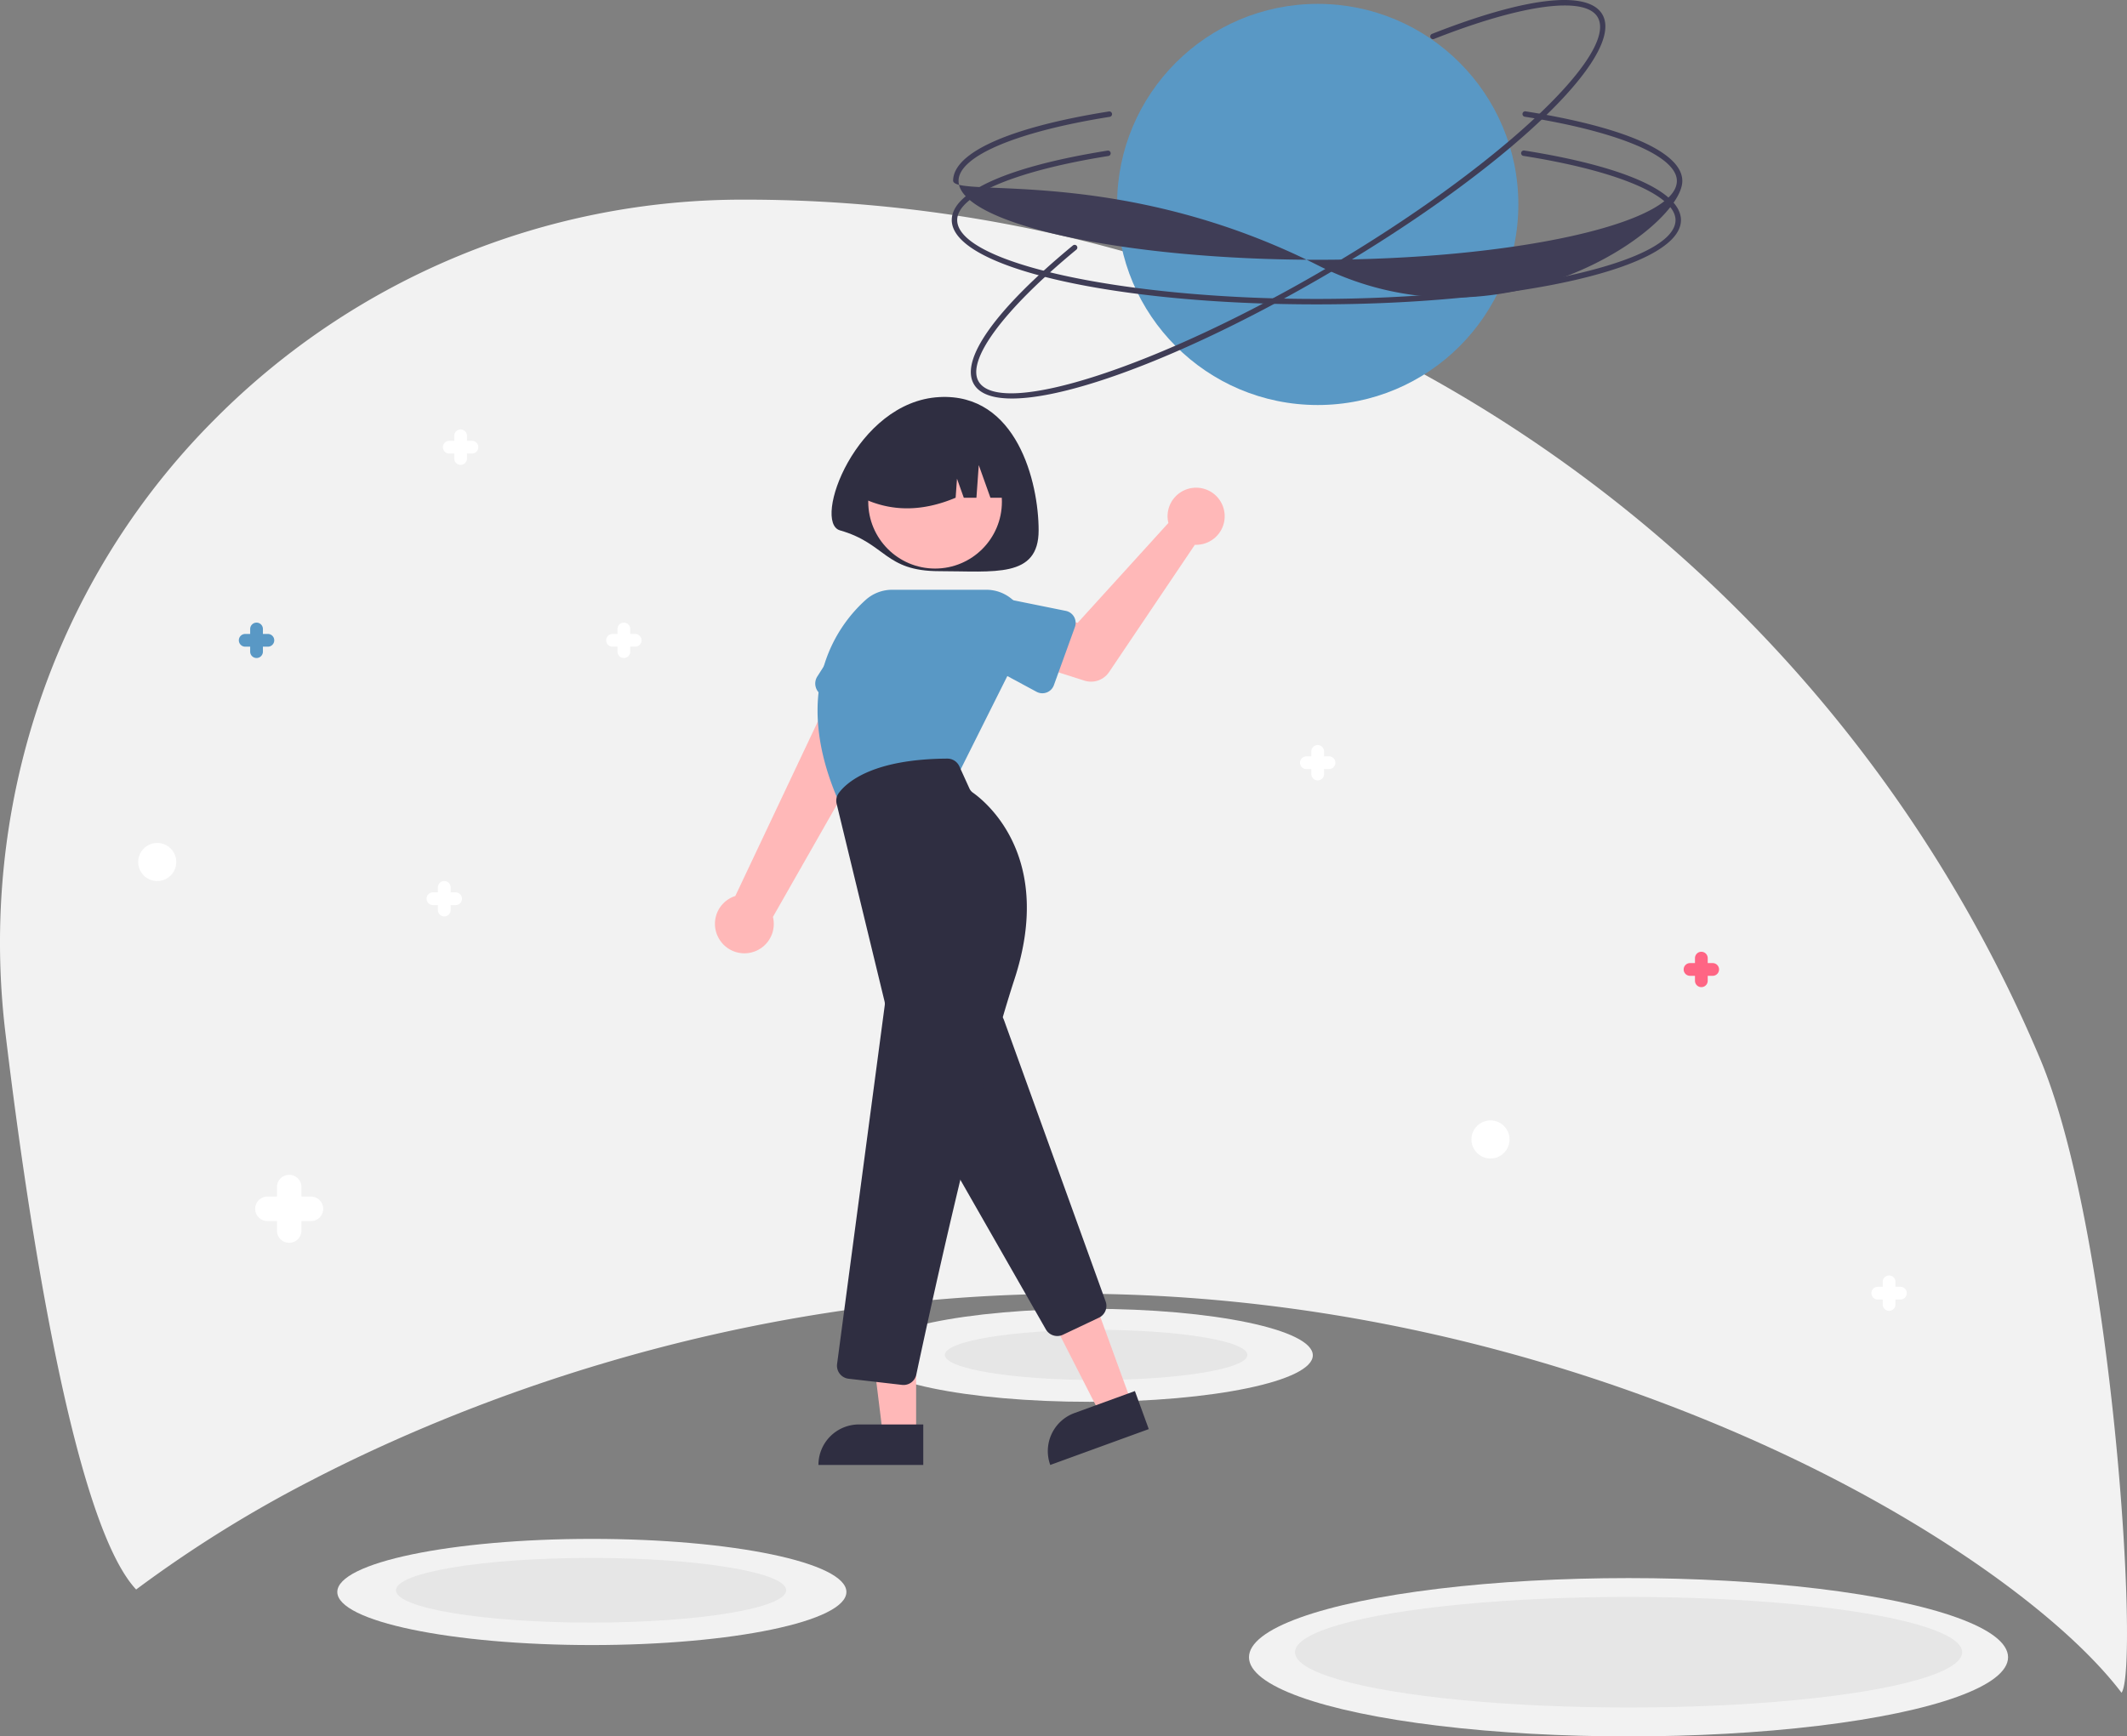 <svg xmlns="http://www.w3.org/2000/svg" data-name="Layer 1" width="781.723" height="638.346" viewBox="0 0 781.723 638.346" xmlns:xlink="http://www.w3.org/1999/xlink"><rect x="0" y="0" width="781.723" height="638.346" fill="#808080" stroke="none"/><path d="M323.856,674.907c49.338-25.576,151.33-68.483,280.069-68.483s230.731,42.907,280.069,68.483c48.032,24.9,86.661,54.258,104.858,78.211,6.633-9.028-3.102-169.642-30.044-233.34A516.235,516.235,0,0,0,482.745,204.223,273.27,273.27,0,0,0,288.24,284.79q-1.624,1.624-3.217,3.269c-57.017,58.899-83.64,140.844-73.92,222.242,6.92,57.952,23.976,179.165,48.074,204.866A458.814,458.814,0,0,1,323.856,674.907Z" transform="translate(-209.139 -130.827)" fill="#f2f2f2"/><circle cx="484.291" cy="75.16" r="73.736" fill="#5998c5"/><ellipse cx="400.52" cy="498.246" rx="81.969" ry="17.1" fill="#f2f2f2"/><path d="M692.929,242.723c-75.14-.007-133.999-13.629-133.997-31.012.001-10.422,20.858-19.719,57.222-25.506a1,1,0,1,1,.331,1.972l-.004.001-.013.002c-34.255,5.452-55.536,14.469-55.537,23.531-.001,15.72,60.446,29.005,131.997,29.012s132.001-13.268,132.003-28.988c.001-9.101-21.414-18.143-55.888-23.598a1,1,0,1,1,.302-1.977l.003.001.007.001c36.591,5.79,57.576,15.111,57.575,25.574C826.93,229.118,768.069,242.73,692.929,242.723Z" transform="translate(-209.139 -130.827)" fill="#3f3d56"/><path d="M698.284,230.811c-64.749,38.126-122.378,56.258-131.199,41.278-5.288-8.981,7.966-27.576,36.363-51.017a1,1,0,1,1,1.286,1.532l-.003.002-.01.008c-26.75,22.082-40.511,40.65-35.913,48.459,7.976,13.546,66.804-5.682,128.46-41.987s107.008-78.42,99.031-91.966c-4.618-7.842-27.659-4.766-60.132,8.028a1,1,0,1,1-.743-1.857l.003-.001.007-.003c34.467-13.58,57.28-16.198,62.588-7.182C806.845,151.086,763.033,192.685,698.284,230.811Z" transform="translate(-209.139 -130.827)" fill="#3f3d56"/><ellipse cx="402.84" cy="498.099" rx="55.605" ry="9.218" fill="#e6e6e6"/><ellipse cx="217.52" cy="585.249" rx="93.552" ry="19.516" fill="#f2f2f2"/><ellipse cx="598.52" cy="609.246" rx="139.491" ry="29.1" fill="#f2f2f2"/><ellipse cx="217.235" cy="584.622" rx="71.711" ry="11.888" fill="#e6e6e6"/><ellipse cx="598.551" cy="607.397" rx="122.603" ry="20.324" fill="#e6e6e6"/><circle cx="57.787" cy="316.896" r="7" fill="#fff"/><circle cx="547.787" cy="418.896" r="7" fill="#fff"/><path d="M517.858,325.803c16.995,4.85,16.342,15,36.5,15s36.5,2.673,36.5-15-8.023-50.527-36.5-49C523.709,278.446,507.554,322.863,517.858,325.803Z" transform="translate(-209.139 -130.827)" fill="#2f2e41"/><path d="M473.133,475.456a10.743,10.743,0,0,1,6.253-15.24l41.816-88.459,19.128,13.413L493.211,467.905a10.801,10.801,0,0,1-20.078,7.551Z" transform="translate(-209.139 -130.827)" fill="#ffb8b8"/><path d="M508.965,383.502a4.812,4.812,0,0,1,.552-3.973l13.001-20.382A13.377,13.377,0,0,1,546.974,369.997l-6.549,23.353a4.817,4.817,0,0,1-6.604,3.096l-22.209-9.931A4.812,4.812,0,0,1,508.965,383.502Z" transform="translate(-209.139 -130.827)" fill="#5998c5"/><polygon points="415.837 515.575 404.317 519.77 382.656 477.332 399.658 471.141 415.837 515.575" fill="#ffb8b8"/><path d="M604.028,650.301l22.217-8.089h0l5.093,13.988h0L595.133,669.383h0A14.887,14.887,0,0,1,604.028,650.301Z" transform="translate(-209.139 -130.827)" fill="#2f2e41"/><path d="M593.526,619.558l-43.887-76.802a4.822,4.822,0,0,1,.052-4.868l19.762-32.937a4.817,4.817,0,0,1,8.661.841l37.364,103.468a4.799,4.799,0,0,1-2.469,5.99l-13.239,6.271a4.773,4.773,0,0,1-2.044.459A4.84,4.84,0,0,1,593.526,619.558Z" transform="translate(-209.139 -130.827)" fill="#2f2e41"/><circle cx="343.662" cy="184.456" r="24.561" fill="#ffb8b8"/><path d="M517.865,426.534c-19.342-42.889.157-66.859,9.439-75.173a14.557,14.557,0,0,1,9.73-3.721H571.634A14.576,14.576,0,0,1,584.671,368.734l-23.13,46.259-43.488,11.96Z" transform="translate(-209.139 -130.827)" fill="#5998c5"/><polygon points="336.698 527.172 324.438 527.171 318.606 479.883 336.7 479.884 336.698 527.172" fill="#ffb8b8"/><path d="M524.82,654.495H548.463V669.382H509.933a14.887,14.887,0,0,1,14.887-14.887Z" transform="translate(-209.139 -130.827)" fill="#2f2e41"/><path d="M540.642,639.946l-19.629-2.264a4.818,4.818,0,0,1-4.233-5.339c.003-.027.006-.054.01-.081l17.518-131.9a3.75,3.75,0,0,0-.073-1.377l-17.608-72.645a4.761,4.761,0,0,1,.754-3.926c2.73-3.764,12.086-12.537,39.914-12.703h.03a4.834,4.834,0,0,1,4.397,2.827l3.712,8.166a3.763,3.763,0,0,0,1.253,1.513c5.11,3.617,29.862,23.918,15.328,68.489-14.285,43.807-32.587,128.855-36.111,145.459a4.791,4.791,0,0,1-4.698,3.814A4.918,4.918,0,0,1,540.642,639.946Z" transform="translate(-209.139 -130.827)" fill="#2f2e41"/><path d="M638.28,321.447a10.528,10.528,0,0,0,.273,1.635L605.206,359.79,593.428,357.252l-6.154,17.274,20.413,6.52a8,8,0,0,0,9.069-3.151l31.521-46.795a10.497,10.497,0,1,0-9.997-9.651Z" transform="translate(-209.139 -130.827)" fill="#ffb8b8"/><path d="M604.196,361.346,596.465,382.718a4.5,4.5,0,0,1-6.366,2.431L570.151,374.402a12.497,12.497,0,0,1,8.571-23.479l22.136,4.482a4.5,4.5,0,0,1,3.337,5.941Z" transform="translate(-209.139 -130.827)" fill="#5998c5"/><path d="M582.858,313.803h-9.714l-4.286-12-.857,12h-4.643l-2.5-7-.5,7c-12.15,5.127-23.668,5.268-34.5,0a26,26,0,0,1,26-26h5A26,26,0,0,1,582.858,313.803Z" transform="translate(-209.139 -130.827)" fill="#2f2e41"/><path d="M323.425,570.723h-3.5v-3.5a4.5,4.5,0,0,0-9,0v3.5h-3.5a4.5,4.5,0,0,0,0,9h3.5v3.5a4.5,4.5,0,0,0,9,0v-3.5h3.5a4.5,4.5,0,0,0,0-9Z" transform="translate(-209.139 -130.827)" fill="#fff"/><path d="M838.585,484.883h-1.82v-1.82a2.34,2.34,0,0,0-4.68,0v1.82h-1.82a2.34,2.34,0,0,0,0,4.68h1.82v1.82a2.34,2.34,0,0,0,4.68,0v-1.82h1.82a2.34,2.34,0,0,0,.008-4.68Z" transform="translate(-209.139 -130.827)" fill="#ff6584"/><path d="M307.585,363.883h-1.82v-1.82a2.34,2.34,0,0,0-4.68-.009v1.829h-1.82a2.34,2.34,0,0,0-.008,4.68h1.828v1.82a2.34,2.34,0,0,0,4.68.009v-1.829h1.82a2.34,2.34,0,0,0,.013-4.68h-.005Z" transform="translate(-209.139 -130.827)" fill="#5998c5"/><path d="M442.585,363.883h-1.82v-1.82a2.34,2.34,0,0,0-4.68-.009v1.829h-1.82a2.34,2.34,0,0,0-.008,4.68h1.828v1.82a2.34,2.34,0,0,0,4.68.009v-1.829h1.82a2.34,2.34,0,0,0,.013-4.68h-.005Z" transform="translate(-209.139 -130.827)" fill="#fff"/><path d="M907.585,603.883h-1.82v-1.82a2.34,2.34,0,0,0-4.68,0v1.82h-1.82a2.34,2.34,0,0,0,0,4.68h1.82v1.82a2.34,2.34,0,0,0,4.68,0v-1.82h1.82a2.34,2.34,0,0,0,0-4.68Z" transform="translate(-209.139 -130.827)" fill="#fff"/><path d="M697.585,408.883h-1.82v-1.82a2.34,2.34,0,0,0-4.68,0v1.82h-1.82a2.34,2.34,0,0,0,0,4.68h1.82v1.82a2.34,2.34,0,0,0,4.68,0v-1.82h1.82a2.34,2.34,0,1,0,.008-4.68Z" transform="translate(-209.139 -130.827)" fill="#fff"/><path d="M376.585,458.883h-1.82v-1.82a2.34,2.34,0,0,0-4.68-.009v1.829h-1.82a2.34,2.34,0,1,0-.008,4.68h1.828v1.82a2.34,2.34,0,0,0,4.68.009v-1.829h1.82a2.34,2.34,0,0,0,.008-4.68Z" transform="translate(-209.139 -130.827)" fill="#fff"/><path d="M382.585,292.883h-1.82v-1.82a2.34,2.34,0,0,0-4.68-.009v1.829h-1.82a2.34,2.34,0,0,0-.008,4.68h1.828v1.82a2.34,2.34,0,0,0,4.68.009v-1.829h1.82a2.34,2.34,0,0,0,.008-4.68h0Z" transform="translate(-209.139 -130.827)" fill="#fff"/><path d="M693.427,228.326c-72.436-36.59-133.18-24.701-133.997-31.012.001-10.422,20.858-19.719,57.222-25.506a1,1,0,1,1,.331,1.972l-.004.001-.013.002c-34.255,5.452-55.536,14.469-55.537,23.531-.001,15.72,60.446,29.005,131.997,29.012S825.428,213.058,825.429,197.338c.001-9.101-21.414-18.143-55.888-23.598a1,1,0,1,1,.302-1.977l.003.001.007.001c36.591,5.79,57.576,15.111,57.575,25.574C827.428,214.722,760.496,262.205,693.427,228.326Z" transform="translate(-209.139 -130.827)" fill="#3f3d56"/></svg>